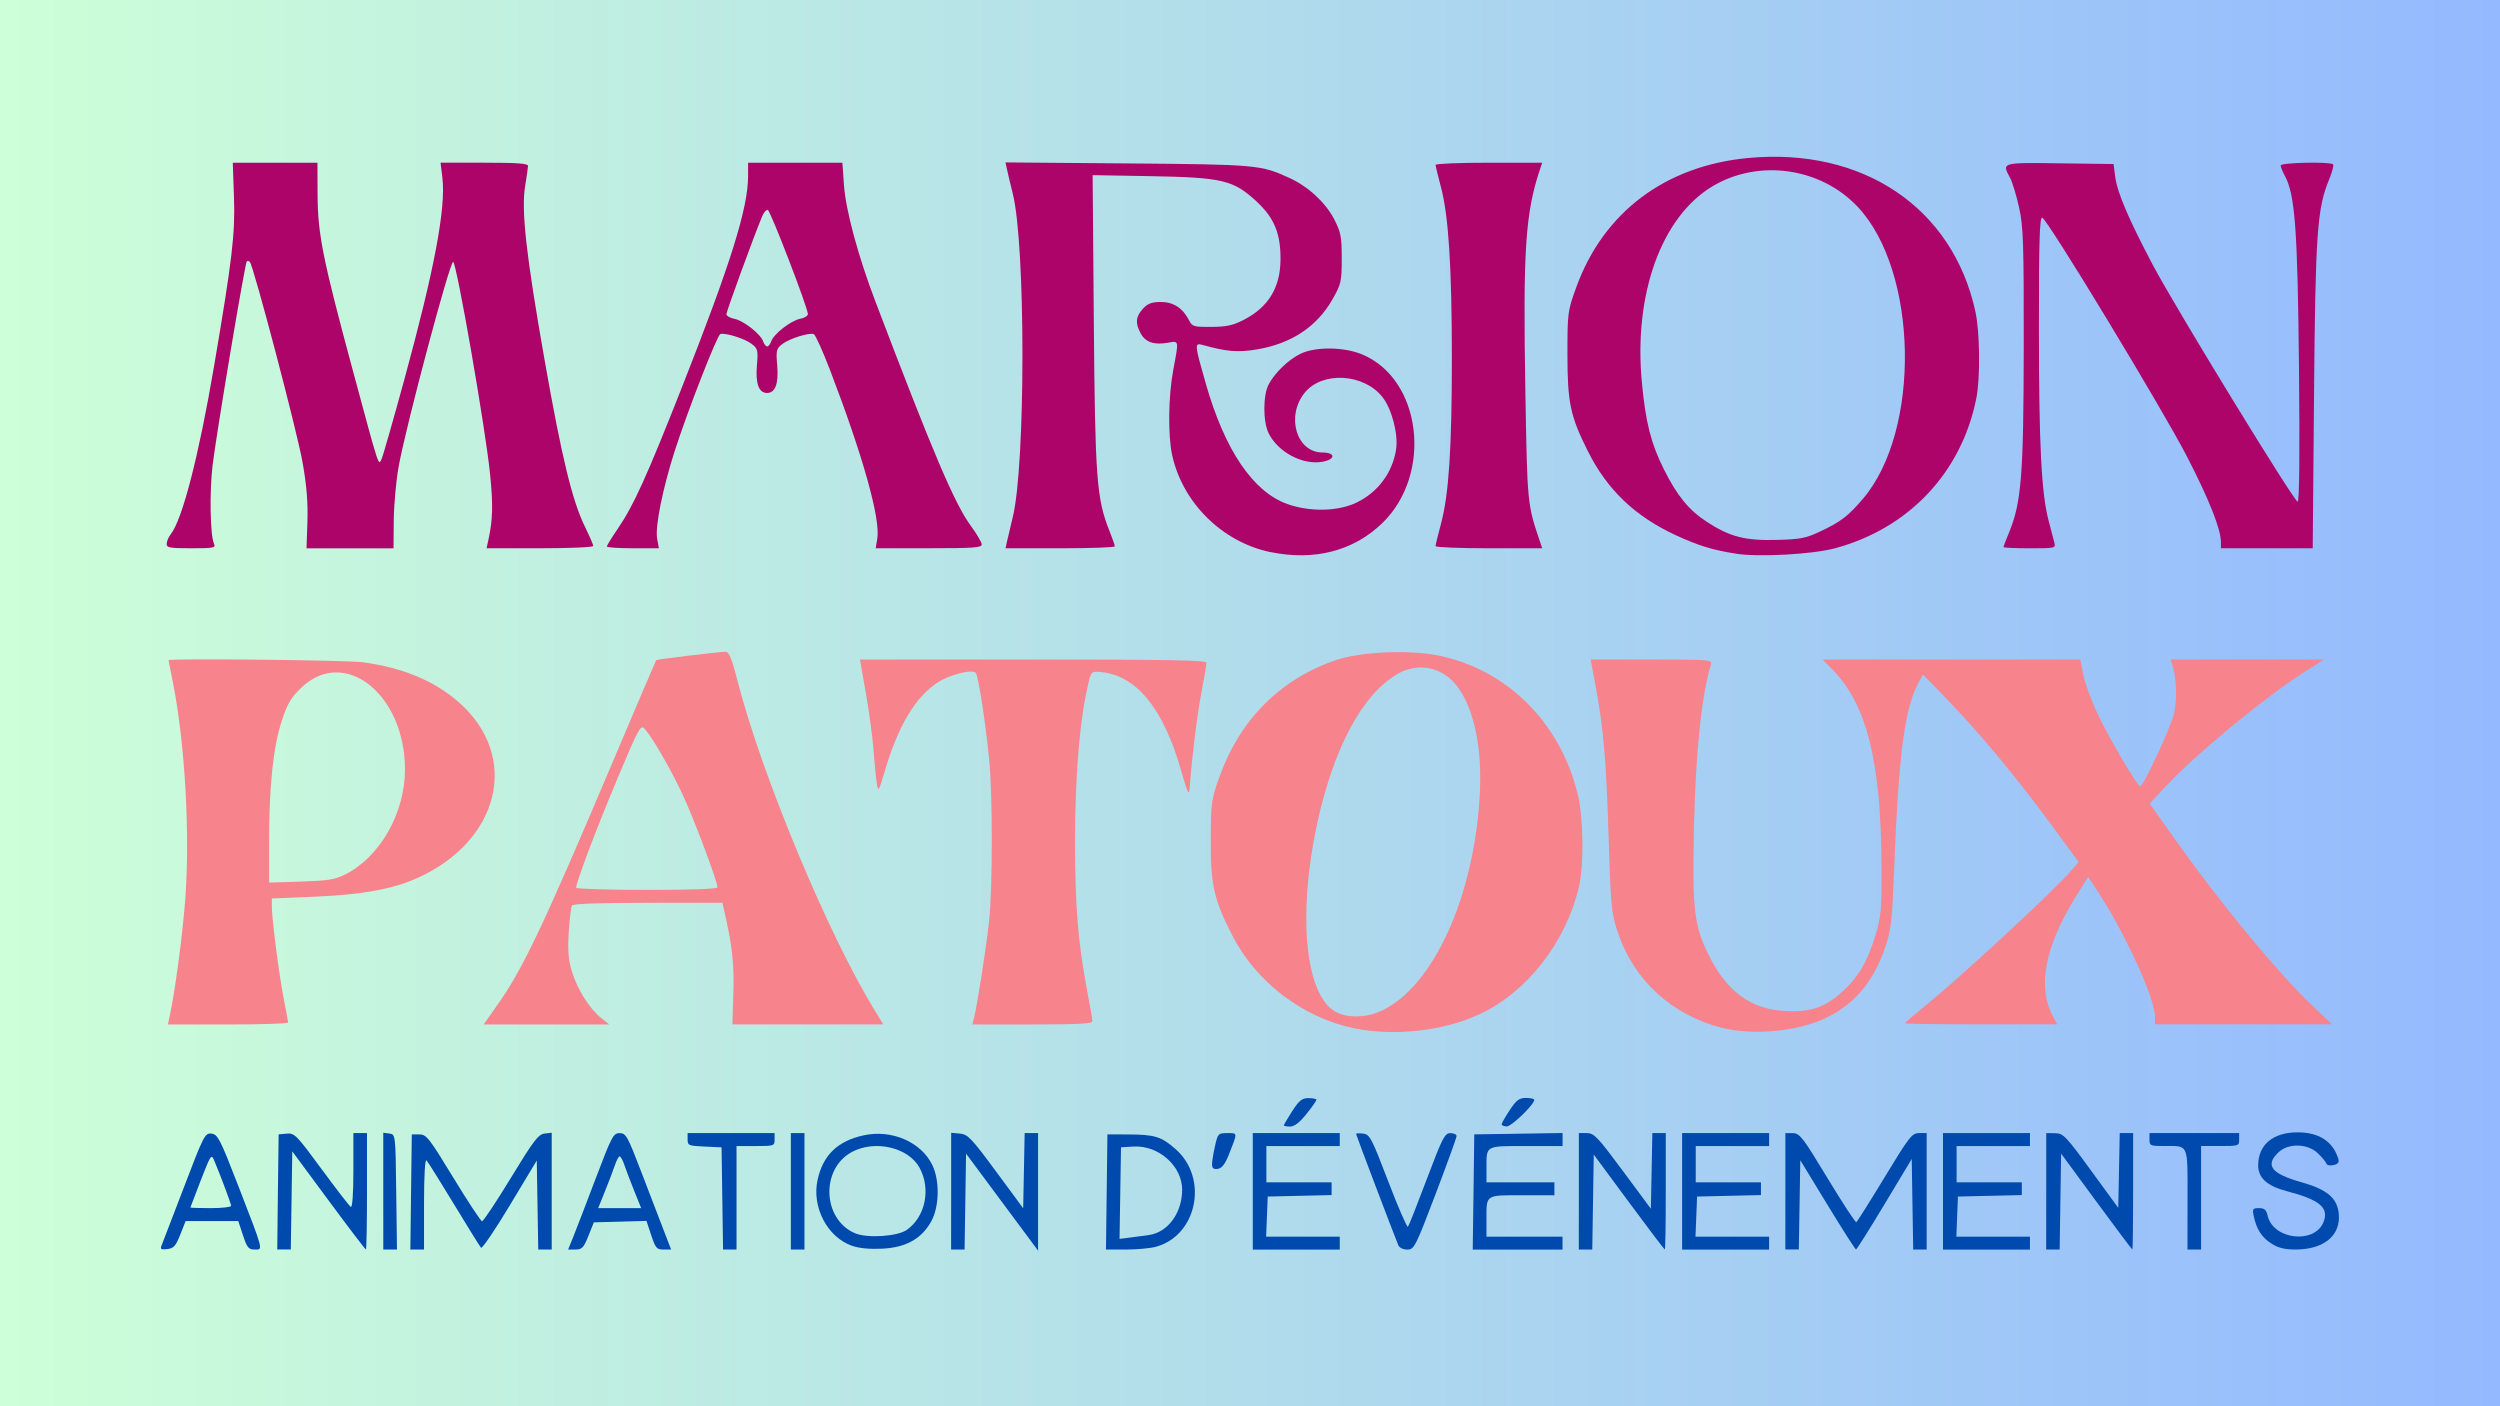 <?xml version="1.0" encoding="UTF-8" standalone="no"?>
<!-- Created with Inkscape (http://www.inkscape.org/) -->

<svg
   width="80mm"
   height="45mm"
   viewBox="0 0 80 45"
   version="1.1"
   id="svg1"
   xml:space="preserve"
   sodipodi:docname="logo_marion-patoux.svg"
   inkscape:version="1.4.2 (f4327f4, 2025-05-13)"
   xmlns:inkscape="http://www.inkscape.org/namespaces/inkscape"
   xmlns:sodipodi="http://sodipodi.sourceforge.net/DTD/sodipodi-0.dtd"
   xmlns:xlink="http://www.w3.org/1999/xlink"
   xmlns="http://www.w3.org/2000/svg"
   xmlns:svg="http://www.w3.org/2000/svg"><rect x="0" y="0" width="80" height="45" fill="#808080" stroke="none"/><sodipodi:namedview
     id="namedview1"
     pagecolor="#ffffff"
     bordercolor="#000000"
     borderopacity="0.25"
     inkscape:showpageshadow="2"
     inkscape:pageopacity="0.0"
     inkscape:pagecheckerboard="0"
     inkscape:deskcolor="#d1d1d1"
     inkscape:document-units="mm"
     inkscape:zoom="2.7545174"
     inkscape:cx="149.02792"
     inkscape:cy="68.43304"
     inkscape:window-width="1920"
     inkscape:window-height="991"
     inkscape:window-x="-9"
     inkscape:window-y="-9"
     inkscape:window-maximized="1"
     inkscape:current-layer="layer1"
     showgrid="false"
     borderlayer="true" /><defs
     id="defs1"><linearGradient
       id="linearGradient111"
       inkscape:collect="always"><stop
         style="stop-color:#cdffd8;stop-opacity:1;"
         offset="0"
         id="stop111" /><stop
         style="stop-color:#94b9ff;stop-opacity:1;"
         offset="1"
         id="stop112" /></linearGradient><linearGradient
       inkscape:collect="always"
       xlink:href="#linearGradient111"
       id="linearGradient112"
       x1="98.023"
       y1="150.69"
       x2="178.023"
       y2="150.69"
       gradientUnits="userSpaceOnUse" /></defs><g
     inkscape:label="Calque 1"
     inkscape:groupmode="layer"
     id="layer1"
     transform="translate(-98.023,-128.19)"><rect
       style="opacity:1;fill:url(#linearGradient112);fill-rule:nonzero;stroke-width:1.453"
       id="rect111"
       width="80"
       height="45"
       x="98.023"
       y="128.19" /><g
       id="g107"
       style="fill:#ad0469;fill-opacity:1"
       transform="matrix(1.027,0,0,0.978,7.184,20.736)"><path
         style="fill:#ad0469;fill-opacity:1"
         d="m 150.877,127.772 c 0,-0.022 0.078,-0.237 0.174,-0.48 0.384,-0.975 0.452,-1.874 0.457,-6.043 0.004,-3.456 -0.013,-3.975 -0.149,-4.608 -0.085,-0.392 -0.208,-0.819 -0.275,-0.948 -0.264,-0.51 -0.285,-0.503 1.551,-0.478 l 1.672,0.023 0.052,0.423 c 0.062,0.508 0.423,1.395 1.171,2.88 0.704,1.397 4.403,7.746 4.513,7.746 0.053,0 0.068,-1.57 0.041,-4.381 -0.043,-4.54 -0.122,-5.665 -0.441,-6.283 -0.071,-0.137 -0.129,-0.29 -0.129,-0.338 0,-0.095 1.539,-0.13 1.632,-0.037 0.028,0.028 -0.024,0.244 -0.117,0.479 -0.38,0.963 -0.433,1.75 -0.476,7.068 l -0.041,5.016 h -1.43 -1.43 v -0.203 c 0,-0.421 -0.375,-1.411 -1.06,-2.803 -0.785,-1.593 -4.341,-7.755 -4.507,-7.811 -0.083,-0.028 -0.105,0.754 -0.104,3.676 8.9e-4,3.781 0.077,5.345 0.305,6.251 0.07,0.279 0.149,0.594 0.175,0.699 0.047,0.188 0.035,0.191 -0.767,0.191 -0.448,0 -0.814,-0.018 -0.814,-0.039 z"
         id="path107" /><path
         style="fill:#ad0469;fill-opacity:1"
         d="m 133.181,127.74 c 0,-0.039 0.075,-0.366 0.168,-0.727 0.246,-0.964 0.34,-2.46 0.34,-5.417 -4e-4,-2.995 -0.103,-4.676 -0.342,-5.612 -0.091,-0.356 -0.165,-0.679 -0.165,-0.718 0,-0.039 0.747,-0.071 1.661,-0.071 h 1.661 l -0.061,0.191 c -0.465,1.446 -0.54,2.647 -0.463,7.345 0.061,3.662 0.058,3.63 0.463,4.889 l 0.061,0.191 h -1.661 c -0.913,0 -1.661,-0.032 -1.661,-0.071 z"
         id="path106" /><path
         style="fill:#ad0469;fill-opacity:1"
         d="m 107.358,127.754 c 0,-0.032 0.151,-0.289 0.335,-0.572 0.503,-0.773 0.897,-1.685 2.015,-4.663 1.51,-4.022 2.05,-5.833 2.052,-6.879 l 7.6e-4,-0.445 h 1.469 1.469 l 0.05,0.741 c 0.056,0.819 0.439,2.31 0.975,3.789 1.809,4.996 2.473,6.633 2.987,7.367 0.182,0.259 0.33,0.527 0.33,0.595 0,0.104 -0.262,0.123 -1.652,0.123 h -1.652 l 0.05,-0.318 c 0.102,-0.646 -0.452,-2.718 -1.476,-5.521 -0.229,-0.627 -0.456,-1.153 -0.504,-1.169 -0.153,-0.051 -0.747,0.144 -0.969,0.318 -0.198,0.156 -0.21,0.206 -0.17,0.705 0.048,0.599 -0.059,0.904 -0.316,0.904 -0.258,0 -0.364,-0.306 -0.316,-0.904 0.04,-0.499 0.028,-0.55 -0.17,-0.705 -0.222,-0.175 -0.816,-0.369 -0.97,-0.318 -0.099,0.033 -1.022,2.518 -1.423,3.832 -0.373,1.222 -0.612,2.468 -0.547,2.853 l 0.055,0.323 h -0.812 c -0.446,0 -0.812,-0.026 -0.812,-0.058 z m 5.121,-6.711 c 0.076,-0.241 0.612,-0.682 0.898,-0.739 0.136,-0.027 0.247,-0.098 0.247,-0.156 0,-0.2 -1.165,-3.379 -1.248,-3.407 -0.046,-0.015 -0.126,0.079 -0.177,0.208 -0.25,0.626 -1.114,3.11 -1.114,3.201 0,0.057 0.111,0.126 0.247,0.153 0.285,0.057 0.821,0.498 0.898,0.739 0.029,0.09 0.085,0.164 0.125,0.164 0.04,0 0.097,-0.074 0.125,-0.164 z"
         id="path105" /><path
         style="fill:#ad0469;fill-opacity:1"
         d="m 93.645,127.663 c 0.002,-0.082 0.057,-0.22 0.124,-0.309 0.363,-0.479 0.876,-2.568 1.349,-5.485 0.57,-3.521 0.663,-4.344 0.623,-5.552 l -0.037,-1.122 1.319,4e-5 1.319,4e-5 0.004,1.037 c 0.005,1.298 0.159,2.105 1.103,5.778 0.834,3.246 0.79,3.105 0.892,2.879 0.042,-0.093 0.358,-1.255 0.704,-2.582 0.944,-3.628 1.304,-5.632 1.189,-6.625 l -0.056,-0.487 h 1.363 c 1.034,0 1.363,0.025 1.362,0.106 -3.5e-4,0.058 -0.04,0.346 -0.087,0.641 -0.129,0.796 0.023,2.24 0.6,5.688 0.538,3.212 0.865,4.629 1.268,5.492 0.138,0.296 0.252,0.573 0.252,0.614 0,0.041 -0.748,0.075 -1.662,0.075 h -1.662 l 0.057,-0.275 c 0.137,-0.66 0.149,-1.131 0.052,-2.151 -0.14,-1.474 -1.04,-6.908 -1.15,-6.944 -0.101,-0.034 -1.48,5.406 -1.7,6.704 -0.079,0.466 -0.147,1.256 -0.151,1.757 l -0.008,0.91 -1.355,1e-4 -1.355,1.1e-4 0.028,-0.874 c 0.02,-0.616 -0.025,-1.189 -0.152,-1.942 -0.172,-1.019 -1.532,-6.446 -1.644,-6.558 -0.029,-0.029 -0.071,-0.035 -0.094,-0.013 -0.056,0.057 -0.941,5.598 -1.064,6.663 -0.101,0.875 -0.077,2.296 0.043,2.575 0.058,0.135 -0.005,0.148 -0.707,0.148 -0.679,0 -0.771,-0.018 -0.768,-0.148 z"
         id="path104" /><path
         style="fill:#ad0469;fill-opacity:1"
         d="m 142.537,127.987 c -0.722,-0.119 -1.16,-0.26 -1.863,-0.6 -1.276,-0.618 -2.141,-1.484 -2.746,-2.75 -0.55,-1.15 -0.638,-1.591 -0.638,-3.175 2e-5,-1.361 0.007,-1.418 0.279,-2.201 0.847,-2.444 2.767,-3.961 5.339,-4.219 3.583,-0.359 6.384,1.621 7.092,5.014 0.142,0.681 0.158,2.174 0.031,2.846 -0.46,2.429 -2.103,4.259 -4.406,4.909 -0.707,0.199 -2.373,0.295 -3.088,0.177 z m 2.672,-0.748 c 0.612,-0.307 0.828,-0.483 1.286,-1.044 1.817,-2.229 1.727,-7.456 -0.164,-9.56 -1.16,-1.29 -3.098,-1.572 -4.534,-0.66 -1.581,1.004 -2.444,3.523 -2.189,6.391 0.118,1.328 0.282,2.009 0.689,2.864 0.41,0.861 0.771,1.327 1.327,1.709 0.717,0.494 1.202,0.627 2.188,0.598 0.764,-0.022 0.907,-0.053 1.397,-0.298 z"
         id="path103" /><path
         style="fill:#ad0469;fill-opacity:1"
         d="m 128.039,127.937 c -1.499,-0.326 -2.738,-1.609 -3.065,-3.172 -0.135,-0.645 -0.119,-1.94 0.035,-2.796 0.176,-0.981 0.182,-0.949 -0.167,-0.884 -0.428,0.08 -0.699,-0.015 -0.846,-0.299 -0.177,-0.342 -0.161,-0.548 0.062,-0.808 0.149,-0.173 0.271,-0.223 0.555,-0.226 0.394,-0.005 0.693,0.197 0.891,0.606 0.097,0.199 0.145,0.214 0.694,0.209 0.478,-0.004 0.671,-0.049 1.016,-0.236 0.762,-0.415 1.13,-1.052 1.136,-1.966 0.006,-0.855 -0.193,-1.363 -0.745,-1.9 -0.722,-0.703 -1.061,-0.788 -3.302,-0.83 l -1.807,-0.033 0.037,4.813 c 0.04,5.115 0.087,5.773 0.486,6.824 0.093,0.244 0.169,0.473 0.169,0.508 2e-5,0.035 -0.766,0.064 -1.703,0.064 h -1.703 l 0.048,-0.233 c 0.026,-0.128 0.106,-0.48 0.177,-0.783 0.402,-1.718 0.403,-8.891 0.002,-10.583 -0.072,-0.303 -0.152,-0.658 -0.179,-0.789 l -0.049,-0.238 3.799,0.033 c 4.048,0.035 4.16,0.046 5.061,0.482 0.575,0.278 1.116,0.804 1.379,1.34 0.21,0.427 0.238,0.578 0.238,1.288 0,0.756 -0.018,0.837 -0.29,1.34 -0.487,0.899 -1.292,1.455 -2.374,1.64 -0.579,0.099 -0.924,0.068 -1.675,-0.151 -0.253,-0.074 -0.249,-0.026 0.108,1.283 0.591,2.164 1.469,3.523 2.534,3.922 0.7,0.262 1.57,0.246 2.144,-0.04 0.675,-0.336 1.131,-0.974 1.246,-1.741 0.075,-0.499 -0.134,-1.338 -0.429,-1.725 -0.582,-0.764 -1.862,-0.841 -2.409,-0.146 -0.604,0.767 -0.27,1.967 0.546,1.967 0.413,0 0.411,0.226 -0.002,0.303 -0.614,0.115 -1.382,-0.312 -1.676,-0.931 -0.179,-0.377 -0.179,-1.245 8e-5,-1.6 0.193,-0.383 0.613,-0.808 0.99,-1.002 0.459,-0.236 1.343,-0.229 1.911,0.015 1.866,0.803 2.224,3.918 0.636,5.529 -0.896,0.909 -2.117,1.24 -3.482,0.943 z"
         id="path102" /></g><g
       id="g108"
       style="fill:#f7838d;fill-opacity:1"
       transform="matrix(1.027,0,0,0.978,6.551,20.736)"><path
         style="fill:#f7838d;fill-opacity:1"
         d="m 119.412,143.193 c 0.102,-0.408 0.39,-2.335 0.474,-3.178 0.112,-1.117 0.113,-4.093 0.002,-5.304 -0.101,-1.11 -0.332,-2.689 -0.411,-2.817 -0.088,-0.142 -0.795,0.04 -1.187,0.304 -0.7,0.473 -1.246,1.435 -1.664,2.936 -0.178,0.637 -0.192,0.66 -0.237,0.381 -0.027,-0.163 -0.072,-0.639 -0.1,-1.058 -0.028,-0.419 -0.136,-1.267 -0.239,-1.884 l -0.188,-1.122 h 5.4 c 4.264,0 5.4,0.022 5.399,0.106 -7.1e-4,0.058 -0.074,0.506 -0.162,0.995 -0.138,0.764 -0.292,2.078 -0.366,3.133 -0.017,0.236 -0.07,0.115 -0.261,-0.592 -0.551,-2.041 -1.397,-3.13 -2.51,-3.233 -0.293,-0.027 -0.295,-0.025 -0.397,0.437 -0.255,1.147 -0.398,2.949 -0.4,5.04 -0.002,2.16 0.089,3.349 0.378,4.953 0.088,0.489 0.161,0.937 0.162,0.995 9.9e-4,0.082 -0.429,0.106 -1.871,0.106 h -1.872 z"
         id="path101" /><path
         style="fill:#f7838d;fill-opacity:1"
         d="m 104.551,142.774 c 0.811,-1.202 1.425,-2.56 3.61,-7.978 0.732,-1.816 1.341,-3.313 1.353,-3.326 0.026,-0.028 1.967,-0.273 2.165,-0.273 0.104,0 0.192,0.228 0.369,0.953 0.752,3.08 2.821,8.297 4.282,10.795 l 0.26,0.445 -2.351,1e-5 h -2.351 l 0.03,-1.015 c 0.028,-0.936 -0.029,-1.505 -0.255,-2.562 l -0.086,-0.402 h -2.316 c -1.509,0 -2.335,0.031 -2.371,0.088 -0.03,0.048 -0.075,0.44 -0.101,0.871 -0.036,0.597 -0.012,0.902 0.099,1.288 0.167,0.582 0.546,1.216 0.909,1.521 l 0.252,0.212 h -1.956 -1.956 z m 6.871,-3.873 c 0,-0.189 -0.721,-2.207 -1.073,-3.004 -0.373,-0.845 -0.951,-1.897 -1.198,-2.183 -0.121,-0.139 -0.185,-0.016 -0.836,1.609 -0.643,1.605 -1.296,3.414 -1.296,3.593 0,0.04 0.991,0.072 2.201,0.072 1.442,0 2.201,-0.03 2.201,-0.086 z"
         id="path100" /><path
         style="fill:#f7838d;fill-opacity:1"
         d="m 94.356,143.115 c 0.16,-0.765 0.395,-2.614 0.481,-3.785 0.158,-2.148 -0.005,-5.162 -0.388,-7.158 -0.071,-0.373 -0.13,-0.687 -0.13,-0.699 -4.4e-5,-0.065 5.558,-0.004 6.054,0.067 1.252,0.178 2.236,0.61 2.997,1.315 1.907,1.765 1.283,4.525 -1.299,5.746 -0.765,0.362 -1.737,0.547 -3.198,0.61 l -1.336,0.057 v 0.263 c 0,0.412 0.235,2.308 0.378,3.056 0.071,0.373 0.13,0.706 0.13,0.741 1e-5,0.035 -0.843,0.064 -1.873,0.064 h -1.873 z m 5.46,-4.627 c 1.087,-0.57 1.87,-2.009 1.87,-3.438 0,-2.465 -1.882,-4.028 -3.227,-2.681 -0.321,0.321 -0.433,0.521 -0.607,1.072 -0.269,0.853 -0.399,2.135 -0.399,3.918 v 1.391 l 0.995,-0.034 c 0.835,-0.028 1.055,-0.065 1.369,-0.23 z"
         id="path99" /><path
         style="fill:#f7838d;fill-opacity:1"
         d="m 142.749,143.51 c -1.572,-0.414 -2.768,-1.553 -3.267,-3.113 -0.208,-0.649 -0.225,-0.839 -0.293,-3.146 -0.074,-2.536 -0.159,-3.558 -0.412,-4.974 l -0.147,-0.826 h 1.896 c 1.765,0 1.893,0.01 1.853,0.148 -0.296,1.039 -0.48,2.914 -0.531,5.397 -0.055,2.701 0.006,3.204 0.515,4.238 0.533,1.084 1.267,1.641 2.254,1.712 0.814,0.058 1.267,-0.087 1.805,-0.579 0.529,-0.484 0.823,-0.999 1.085,-1.902 0.177,-0.612 0.194,-0.832 0.185,-2.368 -0.021,-3.311 -0.461,-5.159 -1.495,-6.281 l -0.337,-0.365 h 4.013 4.013 l 0.094,0.495 c 0.052,0.272 0.249,0.845 0.439,1.271 0.337,0.759 1.246,2.382 1.334,2.382 0.1,0 0.959,-1.94 1.055,-2.382 0.099,-0.457 0.076,-1.172 -0.049,-1.576 l -0.059,-0.191 h 2.388 2.388 l -0.621,0.418 c -1.235,0.832 -3.383,2.691 -4.289,3.714 l -0.519,0.585 0.827,1.221 c 1.425,2.104 3.205,4.362 4.261,5.408 l 0.598,0.592 h -2.76 -2.76 v -0.26 c 0,-0.593 -0.947,-2.758 -1.803,-4.122 l -0.28,-0.446 -0.387,0.657 c -0.966,1.64 -1.202,2.957 -0.703,3.921 l 0.129,0.25 h -2.373 c -1.305,0 -2.373,-0.015 -2.373,-0.034 0,-0.018 0.391,-0.37 0.868,-0.781 0.971,-0.836 3.714,-3.505 4.218,-4.105 l 0.328,-0.39 -0.853,-1.219 c -1.189,-1.698 -2.345,-3.145 -3.497,-4.377 l -0.503,-0.538 -0.154,0.3 c -0.413,0.806 -0.61,2.387 -0.738,5.936 -0.066,1.817 -0.096,2.101 -0.285,2.688 -0.362,1.121 -0.95,1.857 -1.846,2.311 -0.864,0.438 -2.255,0.58 -3.21,0.328 z"
         id="path98" /><path
         style="fill:#f7838d;fill-opacity:1"
         d="m 131.248,143.514 c -1.575,-0.342 -3.031,-1.503 -3.769,-3.005 -0.589,-1.199 -0.692,-1.673 -0.686,-3.173 0.004,-1.207 0.018,-1.31 0.28,-2.074 0.64,-1.866 1.92,-3.199 3.653,-3.803 0.751,-0.262 2.243,-0.331 3.132,-0.145 2.157,0.451 3.827,2.191 4.371,4.552 0.175,0.758 0.196,2.281 0.041,2.994 -0.394,1.817 -1.612,3.466 -3.099,4.195 -1.126,0.552 -2.665,0.732 -3.923,0.459 z m 0.81,-0.545 c 1.654,-0.751 2.968,-3.78 3.122,-7.2 0.08,-1.771 -0.321,-3.237 -1.033,-3.78 -0.441,-0.336 -1.017,-0.369 -1.502,-0.085 -1.124,0.658 -2.036,2.445 -2.553,4.995 -0.594,2.933 -0.35,5.506 0.575,6.07 0.348,0.212 0.924,0.212 1.391,-4.6e-4 z"
         id="path97" /></g><path
       style="fill:#004aad;fill-opacity:1;stroke-width:1.002"
       d="m 146.076,164.168 c 0,-0.037 0.117,-0.242 0.259,-0.455 0.215,-0.323 0.303,-0.389 0.522,-0.389 0.145,0 0.263,0.028 0.262,0.062 -0.001,0.148 -0.724,0.849 -0.876,0.849 -0.092,0 -0.167,-0.03 -0.167,-0.067 z"
       id="path96" /><path
       style="fill:#004aad;fill-opacity:1;stroke-width:1.002"
       d="m 139.107,164.2 c 0,-0.022 0.121,-0.227 0.268,-0.455 0.223,-0.345 0.311,-0.415 0.522,-0.415 0.139,0 0.253,0.024 0.253,0.053 0,0.029 -0.145,0.234 -0.322,0.455 -0.22,0.275 -0.385,0.402 -0.522,0.402 -0.11,0 -0.2,-0.018 -0.2,-0.04 z"
       id="path95" /><g
       id="g109"
       style="fill:#004aad;fill-opacity:1"
       transform="matrix(1.027,0,0,0.978,7.074,20.736)"><path
         style="fill:#004aad;fill-opacity:1"
         d="m 126.323,147.972 c 0,-0.094 0.041,-0.363 0.092,-0.599 0.089,-0.414 0.101,-0.427 0.387,-0.427 0.327,0 0.325,-0.035 0.039,0.72 -0.114,0.299 -0.213,0.431 -0.339,0.45 -0.131,0.02 -0.178,-0.018 -0.178,-0.144 z"
         id="path94" /><path
         style="fill:#004aad;fill-opacity:1"
         d="m 159.335,150.562 c -0.305,-0.205 -0.467,-0.468 -0.553,-0.898 -0.048,-0.239 -0.033,-0.263 0.163,-0.263 0.17,0 0.227,0.053 0.271,0.252 0.172,0.782 1.462,0.935 1.739,0.205 0.178,-0.469 -0.115,-0.73 -1.134,-1.009 -0.62,-0.17 -0.901,-0.434 -0.901,-0.846 0,-0.675 0.461,-1.082 1.228,-1.082 0.655,0 1.086,0.287 1.26,0.839 0.044,0.141 0.015,0.191 -0.136,0.231 -0.116,0.03 -0.207,0.01 -0.228,-0.052 -0.019,-0.057 -0.14,-0.208 -0.269,-0.337 -0.32,-0.32 -0.917,-0.333 -1.224,-0.026 -0.425,0.425 -0.226,0.698 0.706,0.974 0.803,0.237 1.121,0.515 1.173,1.022 0.073,0.718 -0.455,1.183 -1.347,1.183 -0.341,0 -0.537,-0.051 -0.749,-0.194 z"
         id="path93" /><path
         style="fill:#004aad;fill-opacity:1"
         d="m 156.719,149.114 c 0,-1.858 0.047,-1.745 -0.727,-1.745 -0.433,0 -0.459,-0.012 -0.459,-0.212 v -0.212 h 1.397 1.397 v 0.212 c 0,0.206 -0.017,0.212 -0.593,0.212 h -0.593 v 1.693 1.693 h -0.212 -0.212 z"
         id="path92" /><path
         style="fill:#004aad;fill-opacity:1"
         d="m 152.316,148.851 v -1.905 l 0.275,0.004 c 0.257,0.004 0.33,0.084 1.122,1.223 l 0.847,1.219 0.023,-1.223 0.023,-1.223 h 0.209 0.209 v 1.905 c 0,1.048 -0.011,1.905 -0.024,1.905 -0.013,0 -0.518,-0.706 -1.122,-1.569 l -1.098,-1.569 -0.023,1.569 -0.023,1.569 h -0.21 -0.21 z"
         id="path91" /><path
         style="fill:#004aad;fill-opacity:1"
         d="m 149.099,148.851 v -1.905 h 1.355 1.355 v 0.212 0.212 h -1.143 -1.143 v 0.593 0.593 h 1.016 1.016 v 0.209 0.209 l -0.995,0.024 -0.995,0.024 -0.025,0.656 -0.025,0.656 h 1.147 1.147 v 0.212 0.212 h -1.355 -1.355 z"
         id="path90" /><path
         style="fill:#004aad;fill-opacity:1"
         d="m 144.188,148.851 v -1.905 l 0.233,10e-4 c 0.212,0.001 0.308,0.132 1.079,1.472 0.466,0.809 0.87,1.457 0.898,1.441 0.028,-0.017 0.426,-0.679 0.884,-1.472 0.766,-1.327 0.851,-1.442 1.071,-1.442 h 0.238 v 1.905 1.905 h -0.21 -0.21 l -0.023,-1.482 -0.023,-1.482 -0.847,1.48 c -0.466,0.814 -0.866,1.481 -0.889,1.481 -0.023,2.3e-4 -0.423,-0.656 -0.889,-1.459 l -0.847,-1.46 -0.023,1.46 -0.023,1.46 h -0.21 -0.21 z"
         id="path89" /><path
         style="fill:#004aad;fill-opacity:1"
         d="m 140.971,148.851 v -1.905 h 1.355 1.355 v 0.212 0.212 h -1.143 -1.143 v 0.593 0.593 h 1.016 1.016 v 0.209 0.209 l -0.995,0.024 -0.995,0.024 -0.025,0.656 -0.025,0.656 h 1.147 1.147 v 0.212 0.212 h -1.355 -1.355 z"
         id="path88" /><path
         style="fill:#004aad;fill-opacity:1"
         d="m 137.753,148.851 v -1.905 h 0.249 c 0.224,0 0.335,0.123 1.122,1.238 l 0.873,1.238 0.023,-1.238 0.023,-1.238 h 0.209 0.209 v 1.905 c 0,1.048 -0.013,1.905 -0.029,1.905 -0.016,0 -0.521,-0.699 -1.122,-1.554 l -1.093,-1.554 -0.023,1.554 -0.023,1.554 h -0.21 -0.21 z"
         id="path87" /><path
         style="fill:#004aad;fill-opacity:1"
         d="m 134.471,148.872 0.023,-1.884 1.376,-0.023 1.376,-0.023 v 0.214 0.214 h -1.134 c -1.287,0 -1.237,-0.03 -1.237,0.727 v 0.459 h 1.058 1.058 v 0.212 0.212 h -1.007 c -1.157,0 -1.11,-0.035 -1.11,0.811 v 0.543 h 1.185 1.185 v 0.212 0.212 h -1.399 -1.399 z"
         id="path86" /><path
         style="fill:#004aad;fill-opacity:1"
         d="m 132.125,150.608 c -0.148,-0.377 -1.314,-3.602 -1.314,-3.635 0,-0.021 0.1,-0.026 0.221,-0.011 0.205,0.025 0.263,0.141 0.783,1.568 0.309,0.848 0.585,1.514 0.612,1.482 0.028,-0.033 0.293,-0.736 0.589,-1.562 0.485,-1.352 0.559,-1.503 0.733,-1.503 0.107,0 0.194,0.043 0.194,0.095 0,0.052 -0.295,0.909 -0.656,1.905 -0.629,1.734 -0.666,1.81 -0.88,1.81 -0.135,2e-4 -0.247,-0.059 -0.282,-0.148 z"
         id="path85" /><path
         style="fill:#004aad;fill-opacity:1"
         d="m 127.593,148.851 v -1.905 h 1.355 1.355 v 0.212 0.212 h -1.143 -1.143 v 0.593 0.593 h 1.016 1.016 v 0.209 0.209 l -0.995,0.024 -0.995,0.024 -0.025,0.656 -0.025,0.656 h 1.147 1.147 v 0.212 0.212 h -1.355 -1.355 z"
         id="path84" /><path
         style="fill:#004aad;fill-opacity:1"
         d="m 123.041,148.872 0.023,-1.884 0.635,0.002 c 0.841,0.002 1.041,0.067 1.488,0.479 1.038,0.957 0.671,2.84 -0.623,3.199 -0.173,0.048 -0.592,0.088 -0.93,0.088 l -0.615,4.7e-4 z m 1.316,1.409 c 0.592,-0.09 1.034,-0.722 1.035,-1.481 10e-4,-0.779 -0.738,-1.465 -1.523,-1.414 l -0.382,0.025 -0.023,1.498 -0.023,1.498 0.319,-0.042 c 0.176,-0.023 0.444,-0.061 0.596,-0.084 z"
         id="path83" /><path
         style="fill:#004aad;fill-opacity:1"
         d="m 118.195,148.846 v -1.91 l 0.273,0.026 c 0.246,0.024 0.357,0.147 1.122,1.235 l 0.849,1.209 0.023,-1.23 0.023,-1.23 h 0.209 0.209 v 1.923 1.923 l -1.122,-1.587 -1.122,-1.587 -0.023,1.569 -0.023,1.569 h -0.21 -0.21 z"
         id="path82" /><path
         style="fill:#004aad;fill-opacity:1"
         d="m 115.105,150.634 c -0.769,-0.284 -1.258,-1.267 -1.073,-2.156 0.169,-0.809 0.622,-1.271 1.43,-1.458 0.88,-0.203 1.803,0.217 2.149,0.978 0.232,0.511 0.215,1.357 -0.036,1.834 -0.302,0.573 -0.79,0.859 -1.529,0.896 -0.391,0.02 -0.721,-0.013 -0.941,-0.095 z m 1.712,-0.524 c 0.574,-0.428 0.751,-1.328 0.398,-2.021 -0.342,-0.672 -1.386,-0.932 -2.11,-0.527 -0.978,0.547 -0.926,2.193 0.085,2.657 0.382,0.176 1.331,0.112 1.627,-0.109 z"
         id="path81" /><path
         style="fill:#004aad;fill-opacity:1"
         d="m 113.2,148.851 v -1.905 h 0.212 0.212 v 1.905 1.905 h -0.212 -0.212 z"
         id="path80" /><path
         style="fill:#004aad;fill-opacity:1"
         d="m 111.064,149.084 -0.023,-1.672 -0.529,-0.025 c -0.498,-0.024 -0.529,-0.037 -0.529,-0.233 v -0.208 h 1.355 1.355 v 0.212 c 0,0.206 -0.017,0.212 -0.593,0.212 h -0.593 v 1.693 1.693 h -0.21 -0.21 z"
         id="path79" /><path
         style="fill:#004aad;fill-opacity:1"
         d="m 106.415,150.354 c 0.086,-0.221 0.399,-1.078 0.697,-1.905 0.506,-1.402 0.556,-1.503 0.753,-1.502 0.196,2.9e-4 0.246,0.095 0.667,1.249 0.25,0.687 0.564,1.543 0.696,1.904 l 0.241,0.656 h -0.236 c -0.213,0 -0.251,-0.047 -0.384,-0.469 l -0.148,-0.469 -0.82,0.024 -0.82,0.024 -0.169,0.444 c -0.147,0.385 -0.2,0.444 -0.401,0.445 l -0.232,9.4e-4 z m 1.902,-1.524 c -0.12,-0.314 -0.258,-0.695 -0.307,-0.847 -0.048,-0.151 -0.113,-0.275 -0.144,-0.275 -0.031,0 -0.096,0.124 -0.144,0.275 -0.048,0.151 -0.186,0.532 -0.307,0.847 l -0.219,0.572 h 0.67 0.67 z"
         id="path78" /><path
         style="fill:#004aad;fill-opacity:1"
         d="m 101.366,148.872 0.023,-1.884 h 0.237 c 0.217,0 0.305,0.118 1.058,1.418 0.452,0.78 0.854,1.42 0.894,1.423 0.04,0.003 0.444,-0.635 0.898,-1.418 0.708,-1.222 0.857,-1.427 1.049,-1.45 l 0.224,-0.027 v 1.911 1.911 h -0.21 -0.21 l -0.023,-1.457 -0.023,-1.457 -0.837,1.462 c -0.46,0.804 -0.865,1.431 -0.9,1.393 -0.034,-0.038 -0.413,-0.678 -0.842,-1.423 -0.429,-0.745 -0.815,-1.391 -0.857,-1.435 -0.047,-0.049 -0.077,0.512 -0.077,1.418 v 1.499 h -0.213 -0.213 z"
         id="path77" /><path
         style="fill:#004aad;fill-opacity:1"
         d="m 100.5,148.845 v -1.911 l 0.191,0.027 c 0.19,0.027 0.191,0.03 0.213,1.911 l 0.023,1.884 h -0.213 -0.213 z"
         id="path76" /><path
         style="fill:#004aad;fill-opacity:1"
         d="m 97.217,148.872 0.023,-1.884 0.254,-0.025 c 0.239,-0.024 0.304,0.046 1.085,1.162 0.457,0.653 0.866,1.209 0.91,1.236 0.048,0.03 0.08,-0.437 0.08,-1.184 v -1.233 h 0.212 0.212 v 1.905 c 0,1.048 -0.015,1.905 -0.034,1.905 -0.019,0 -0.543,-0.722 -1.164,-1.605 l -1.13,-1.605 -0.023,1.605 -0.023,1.605 h -0.211 -0.211 z"
         id="path75" /><path
         style="fill:#004aad;fill-opacity:1"
         d="m 93.595,150.615 c 0.034,-0.085 0.349,-0.947 0.701,-1.916 0.614,-1.69 0.649,-1.76 0.853,-1.736 0.194,0.023 0.266,0.171 0.837,1.719 0.798,2.167 0.776,2.074 0.506,2.074 -0.188,0 -0.236,-0.061 -0.363,-0.466 l -0.147,-0.466 h -0.82 -0.82 l -0.168,0.445 c -0.141,0.373 -0.206,0.449 -0.404,0.472 -0.199,0.024 -0.226,0.004 -0.175,-0.127 z m 2.164,-1.288 c 0,-0.068 -0.291,-0.889 -0.524,-1.477 -0.091,-0.23 -0.107,-0.206 -0.419,0.635 -0.178,0.481 -0.325,0.884 -0.326,0.895 -8.6e-4,0.012 0.284,0.021 0.633,0.021 0.349,0 0.635,-0.034 0.635,-0.075 z"
         id="path5" /></g></g></svg>
